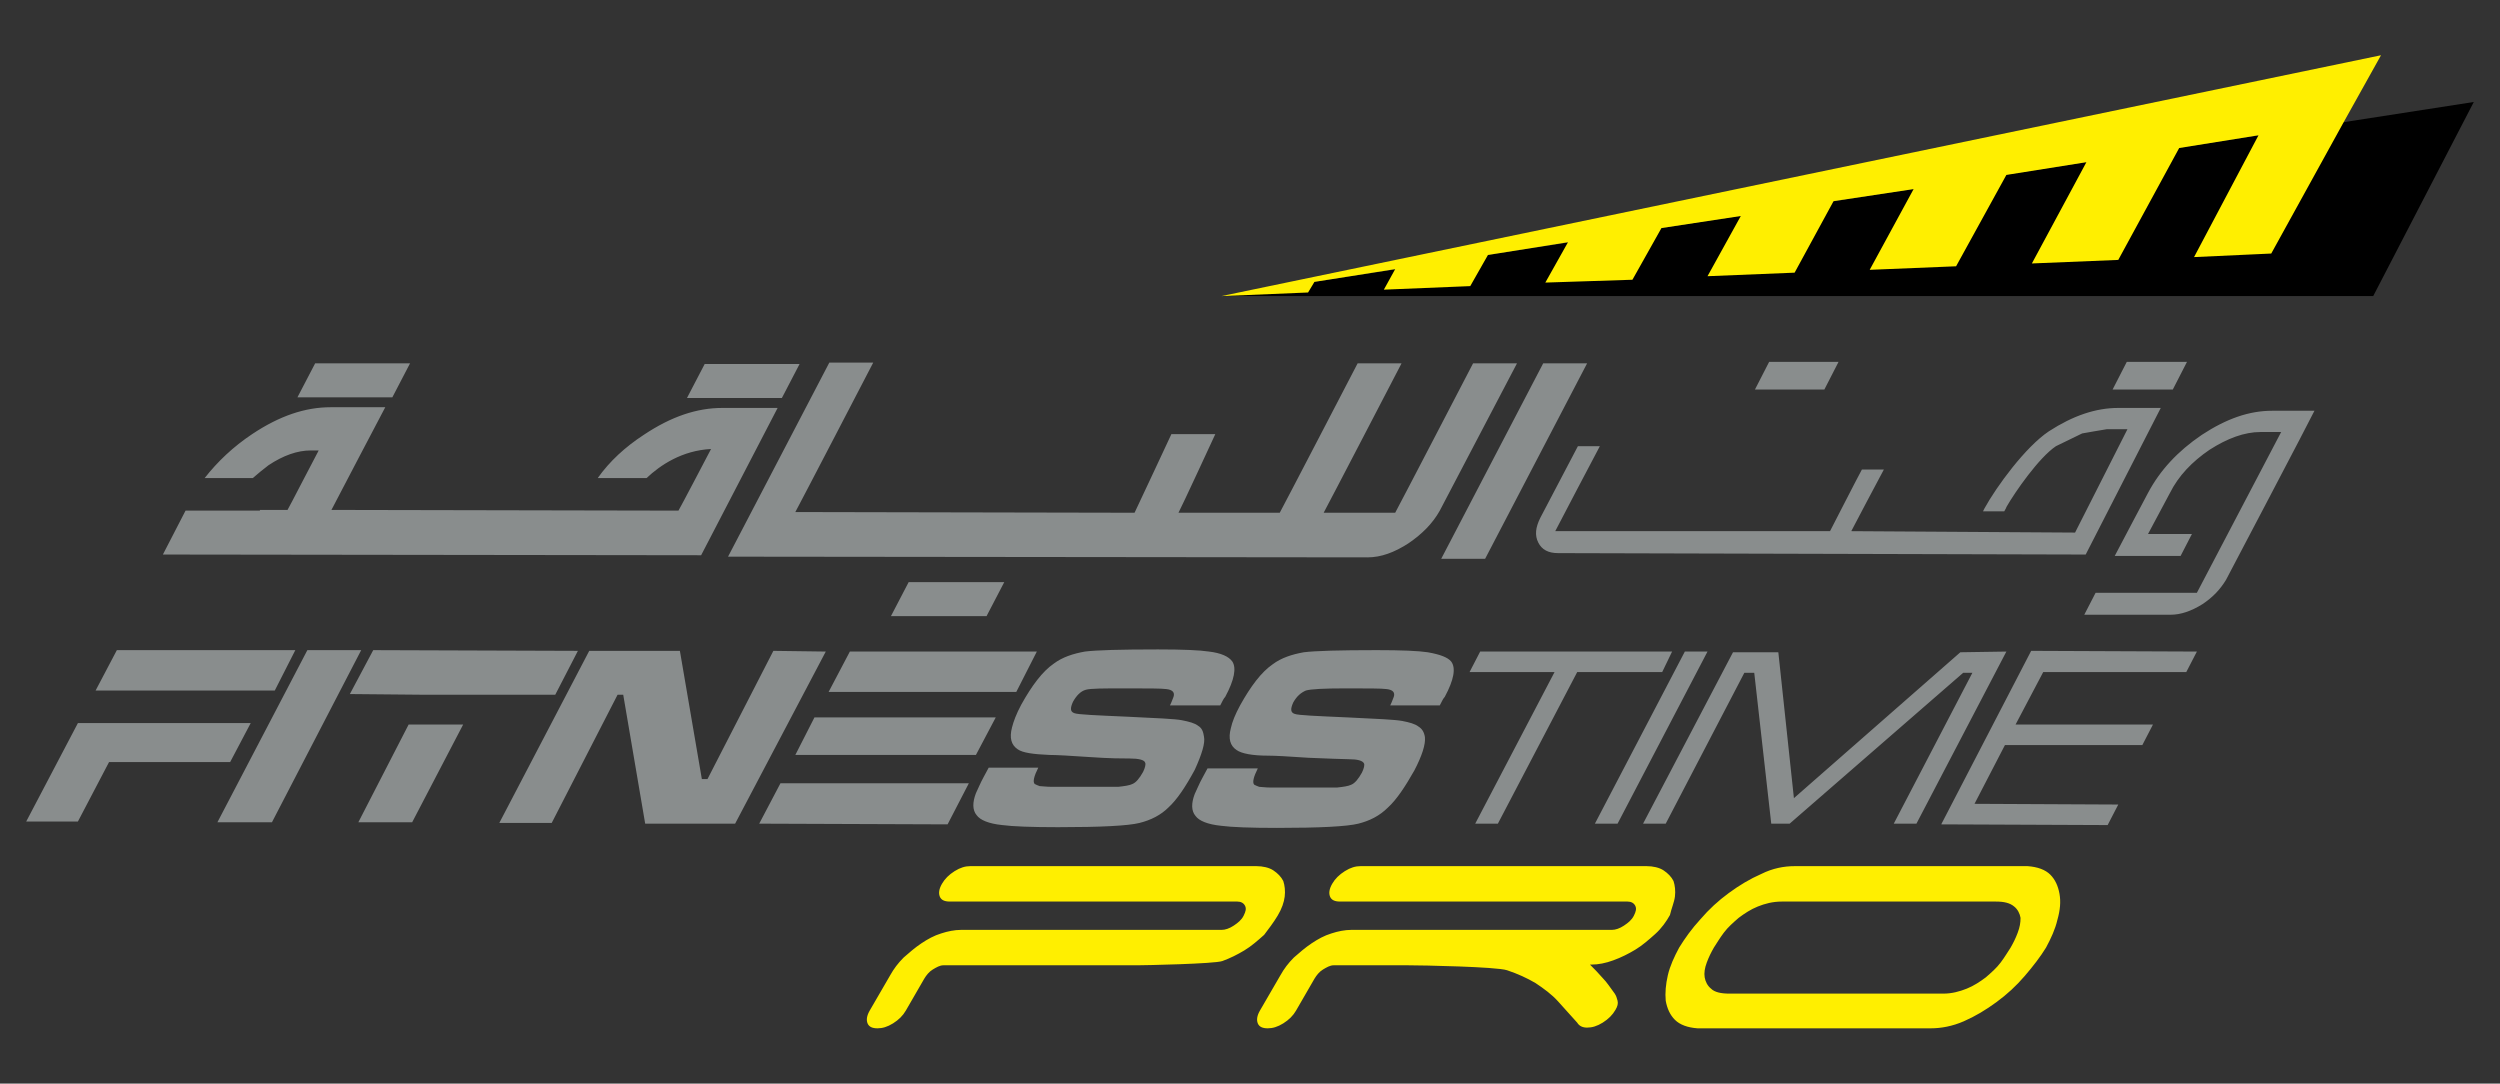 <?xml version="1.0" encoding="utf-8"?>
<!-- Generator: Adobe Illustrator 25.2.1, SVG Export Plug-In . SVG Version: 6.00 Build 0)  -->
<svg version="1.1" id="Layer_1" xmlns="http://www.w3.org/2000/svg" xmlns:xlink="http://www.w3.org/1999/xlink" x="0px" y="0px"
	 viewBox="0 0 353 153" style="enable-background:new 0 0 353 153;" xml:space="preserve">
<rect x="0" y="0" width="353" height="153" fill="#333333" stroke="none"/>
<style type="text/css">
	.st0{fill:#FFEF00;}
	.st1{fill:#898D8D;}
</style>
<g>
	<polygon points="172.7,41.8 172.6,41.8 335.1,41.8 349.3,14.4 	"/>
	<polygon class="st0" points="172.5,41.8 172.7,41.8 172.7,41.8 172.7,41.8 184.7,41.3 185.6,39.8 197,38 195.4,40.9 207.6,40.4 
		210.1,36 221.4,34.2 218.2,39.9 230.5,39.5 234.6,32.2 245.8,30.5 241.1,39 253.4,38.5 258.9,28.4 270.2,26.7 264,38.1 276.2,37.6 
		283.3,24.7 294.6,22.9 286.9,37.2 299.1,36.7 307.7,20.9 318.9,19.1 309.8,36.3 320.7,35.8 330.9,17.3 336.2,7.8 	"/>
	<path class="st0" d="M284.9,131.7c-0.3,0.8-0.6,1.4-1,2.1c-0.4,0.6-0.8,1.3-1.4,2.1c-0.6,0.8-1.3,1.4-2.1,2.1
		c-0.8,0.6-1.7,1.2-2.7,1.6c-1,0.4-2.1,0.7-3.3,0.7h-30.2c-1.2,0-2.1-0.2-2.6-0.7c-0.5-0.4-0.8-1-0.9-1.6c-0.1-0.6,0-1.3,0.3-2.1
		c0.3-0.8,0.6-1.4,1-2.1c0.4-0.6,0.8-1.3,1.4-2.1c0.6-0.8,1.3-1.4,2.1-2.1c0.8-0.6,1.7-1.2,2.7-1.6c1-0.4,2.1-0.7,3.4-0.7h30.2
		c1.2,0,2,0.2,2.6,0.7c0.5,0.4,0.8,1,0.9,1.6C285.3,130.3,285.2,130.9,284.9,131.7 M290.8,126.2c-0.2-1.1-0.6-2-1.3-2.7
		c-0.7-0.7-1.8-1.1-3.2-1.2h-32.9c-1.5,0-3.1,0.3-4.7,1.1c-1.6,0.7-3.1,1.6-4.6,2.7c-1.5,1.1-2.8,2.3-4,3.7c-1.2,1.3-2.2,2.7-3,4
		c-0.7,1.3-1.3,2.6-1.6,3.9c-0.3,1.3-0.4,2.5-0.3,3.6c0.2,1.1,0.6,2,1.3,2.7c0.7,0.7,1.8,1.1,3.2,1.2h32.9c1.5,0,3.1-0.3,4.7-1
		c1.6-0.7,3.1-1.6,4.6-2.7c1.5-1.1,2.8-2.3,4-3.7c1.2-1.4,2.2-2.7,3-4c0.7-1.3,1.3-2.6,1.6-3.9C290.9,128.5,291,127.3,290.8,126.2
		 M180.4,129.3c0.6-1,0.9-1.9,1-2.7c0.1-0.8,0-1.6-0.2-2.2c-0.3-0.6-0.8-1.1-1.4-1.5c-0.6-0.4-1.5-0.6-2.4-0.6h-40.4
		c-0.7,0-1.4,0.2-2.2,0.7c-0.8,0.5-1.4,1.1-1.8,1.8c-0.4,0.7-0.5,1.3-0.3,1.8c0.2,0.5,0.7,0.7,1.4,0.7h40.6c0.5,0,0.9,0.2,1.1,0.6
		c0.2,0.4,0.1,0.8-0.2,1.4c-0.3,0.6-0.8,1-1.4,1.4c-0.6,0.4-1.2,0.6-1.7,0.6h-36.8c-0.9,0-1.9,0.2-2.8,0.5c-1,0.3-1.9,0.8-2.8,1.4
		c-0.9,0.6-1.7,1.3-2.5,2c-0.8,0.8-1.4,1.6-1.9,2.5l-2.9,5c-0.4,0.7-0.5,1.3-0.3,1.8c0.2,0.5,0.7,0.7,1.4,0.7c0.7,0,1.4-0.2,2.2-0.7
		c0.8-0.5,1.4-1.1,1.8-1.8l2.6-4.5c0.3-0.5,0.7-1,1.2-1.3c0.5-0.3,1-0.6,1.5-0.6h27.4c1,0,10.9-0.2,12-0.6c1.1-0.4,2.1-0.9,3.1-1.5
		c1-0.6,1.9-1.4,2.8-2.2C179.1,131.2,179.8,130.3,180.4,129.3 M236.5,126.6c0.1-0.8,0-1.6-0.2-2.2c-0.3-0.6-0.8-1.1-1.4-1.5
		c-0.6-0.4-1.5-0.6-2.4-0.6h-40.4c-0.7,0-1.4,0.2-2.2,0.7c-0.8,0.5-1.4,1.1-1.8,1.8c-0.4,0.7-0.5,1.3-0.3,1.8
		c0.2,0.5,0.7,0.7,1.4,0.7h40.6c0.5,0,0.9,0.2,1.1,0.6c0.2,0.4,0.1,0.8-0.2,1.4c-0.3,0.6-0.8,1-1.4,1.4c-0.6,0.4-1.2,0.6-1.7,0.6
		h-36.8c-0.9,0-1.9,0.2-2.8,0.5c-1,0.3-1.9,0.8-2.8,1.4c-0.9,0.6-1.7,1.3-2.5,2c-0.8,0.8-1.4,1.6-1.9,2.5l-2.9,5
		c-0.4,0.7-0.5,1.3-0.3,1.8c0.2,0.5,0.7,0.7,1.4,0.7c0.7,0,1.4-0.2,2.2-0.7c0.8-0.5,1.4-1.1,1.8-1.8l2.6-4.5c0.3-0.5,0.7-1,1.2-1.3
		c0.5-0.3,1-0.6,1.5-0.6h10.5c1.9,0,12.5,0.2,14,0.7c1.5,0.5,2.8,1.1,4,1.8c1.2,0.8,2.3,1.6,3.2,2.6c0.9,1,1.8,2,2.7,3
		c0.3,0.5,0.8,0.7,1.4,0.7c0.7,0,1.4-0.2,2.2-0.7c0.8-0.5,1.4-1.1,1.8-1.8c0.3-0.5,0.4-0.9,0.3-1.3c-0.1-0.4-0.2-0.7-0.4-1
		c-0.6-0.8-1.1-1.6-1.7-2.2c-0.6-0.7-1.2-1.3-1.8-1.9h0.2c1,0,2-0.2,3.1-0.6c1.1-0.4,2.1-0.9,3.1-1.5c1-0.6,1.9-1.4,2.8-2.2
		c0.9-0.8,1.6-1.8,2.1-2.7C236,128.3,236.4,127.4,236.5,126.6"/>
	<path class="st1" d="M43.4,91.8l-12.7,24.3l7.7,0L51,91.8L43.4,91.8z M109.2,91.9L99.9,110h-0.8l-3.1-18.1l-12.8,0l-12.7,24.3
		l7.4,0l9.3-18.1h0.8l3.1,18.2l12.7,0L116.6,92L109.2,91.9z M50.6,116.1l7.6,0l7.2-13.8h-7.7L50.6,116.1z M170,104
		c-0.1-0.7-0.3-1.2-0.8-1.5c-0.5-0.4-1.3-0.6-2.3-0.8c-1-0.2-3.6-0.3-7.7-0.5c-4.5-0.2-7-0.3-7.5-0.5c-0.6-0.2-0.6-0.7-0.2-1.6
		c0.5-0.9,1.1-1.5,1.8-1.7c0.7-0.2,2.5-0.2,5.6-0.2c3.1,0,5.1,0,5.8,0.1c0.9,0.1,1.2,0.5,1,1.1c-0.1,0.2-0.2,0.6-0.5,1.2l7.1,0
		c0.3-0.6,0.5-1,0.7-1.2c1.3-2.4,1.6-4.1,1-5c-0.5-0.7-1.6-1.2-3.3-1.4c-1.3-0.2-3.7-0.3-7.2-0.3c-5.3,0-8.7,0.1-10.3,0.3
		c-1.7,0.3-3.2,0.8-4.4,1.7c-1.6,1.1-3.1,3.1-4.6,5.8c-0.7,1.3-1.1,2.4-1.3,3.2c-0.4,1.5-0.1,2.5,0.8,3.1c0.7,0.5,2.2,0.7,4.5,0.8
		c0.9,0,2.8,0.1,5.7,0.3c2.8,0.2,4.7,0.2,5.6,0.2c1.3,0,2.1,0.2,2.2,0.6c0.1,0.2,0,0.7-0.3,1.3c-0.5,0.9-1,1.5-1.5,1.7
		c-0.4,0.2-1.1,0.3-2,0.4c-0.5,0-2.3,0-5.4,0c-2.3,0-3.6,0-4,0c-0.8,0-1.4-0.1-1.7-0.1c-0.3-0.1-0.5-0.2-0.7-0.3
		c-0.3-0.3-0.1-1.1,0.5-2.3l-7,0l-0.7,1.3c-0.5,0.9-0.8,1.7-1.1,2.3c-0.5,1.3-0.5,2.4,0.1,3.1c0.5,0.7,1.7,1.2,3.6,1.4
		c1.5,0.2,4.2,0.3,7.9,0.3c6.1,0,9.9-0.2,11.5-0.6c1.6-0.4,3-1.1,4.1-2.2c1.2-1.1,2.4-2.9,3.7-5.3C169.7,106.5,170.2,104.9,170,104
		 M60.1,98.1h18.3l3.2-6.2l-28.9-0.1L49.4,98L60.1,98.1L60.1,98.1z M107.2,116.3l26.6,0.1l3-5.8h-26.6L107.2,116.3z M320.8,58
		c-3.2,0-6.4,1.1-9.9,3.4c-3.4,2.3-5.9,5-7.6,8.2c0,0-4.4,8.3-4.7,8.9l9.3,0l1.6-3.1c-0.6,0-6.2,0-6.2,0l3.1-5.8
		c1.2-2.4,3.1-4.4,5.6-6.1c2.5-1.6,4.9-2.5,7.2-2.5l2.9,0l-11.9,22.7c0,0-13.6,0-14.3,0l-1.6,3.1c0.7,0,12.2,0,12.2,0
		c1.4,0,2.9-0.5,4.5-1.5c1.5-1,2.5-2.1,3.3-3.4c0,0,12.2-23.2,12.5-23.9C326.1,58,320.8,58,320.8,58 M201.6,92.1
		c-1.3-0.2-3.7-0.3-7.2-0.3c-5.3,0-8.7,0.1-10.3,0.3c-1.7,0.3-3.2,0.8-4.4,1.7c-1.6,1.1-3.1,3.1-4.6,5.8c-0.7,1.3-1.1,2.3-1.3,3.2
		c-0.4,1.5-0.1,2.5,0.8,3.1c0.7,0.5,2.2,0.8,4.5,0.8c0.9,0,2.8,0.1,5.7,0.3c2.8,0.1,4.7,0.2,5.6,0.2c1.3,0,2,0.2,2.2,0.6
		c0.1,0.2,0,0.7-0.3,1.3c-0.5,0.9-1,1.5-1.5,1.7c-0.4,0.2-1.1,0.3-2,0.4c-0.5,0-2.3,0-5.4,0c-2.2,0-3.6,0-4,0
		c-0.8,0-1.3-0.1-1.6-0.1c-0.3-0.1-0.5-0.2-0.7-0.3c-0.3-0.3-0.1-1.1,0.5-2.3l-7.1,0l-0.7,1.3c-0.5,0.9-0.8,1.7-1.1,2.3
		c-0.5,1.3-0.5,2.4,0.1,3.1c0.5,0.7,1.7,1.2,3.6,1.4c1.5,0.2,4.2,0.3,7.9,0.3c6.1,0,9.9-0.2,11.5-0.6c1.6-0.4,3-1.1,4.2-2.3
		c1.2-1.1,2.4-2.9,3.7-5.2c1.1-2.1,1.6-3.7,1.5-4.7c-0.1-0.7-0.4-1.2-0.9-1.5c-0.5-0.4-1.3-0.6-2.3-0.8c-1.1-0.2-3.6-0.3-7.7-0.5
		c-4.5-0.2-7-0.3-7.5-0.5c-0.6-0.2-0.6-0.7-0.2-1.6c0.5-0.9,1.1-1.4,1.8-1.7c0.7-0.2,2.5-0.3,5.6-0.3c3.1,0,5.1,0,5.8,0.1
		c0.9,0.1,1.2,0.5,1,1.1c-0.1,0.2-0.2,0.6-0.5,1.2l7,0c0.3-0.6,0.5-1,0.7-1.2c1.3-2.4,1.6-4.1,0.9-5
		C204.4,92.8,203.3,92.4,201.6,92.1 M274.1,116.4l23.5,0.1l1.5-2.9l-20.3-0.1l4.3-8.3l19.4,0l1.5-2.9l-19.4,0l3.9-7.4l20.2,0
		l1.5-2.9l-23.4-0.1L274.1,116.4z M236.1,92L209,92l-1.5,2.9l12,0l-11.2,21.4l3.2,0l11.2-21.4l12,0L236.1,92z M276.8,92.1
		l-23.5,20.6l-2.2-20.6l-6.4,0L232,116.3l3.2,0l11.1-21.3h1.4l2.4,21.3l2.6,0l24.5-21.3h1.3l-11.1,21.3l3.2,0l12.7-24.3L276.8,92.1z
		 M237.9,92l-12.7,24.3l3.2,0L241.1,92L237.9,92z M308.8,51.1l-8.5,0l-2,3.9h8.5L308.8,51.1z M193.1,78.7c1.9,0,3.8-0.7,5.8-2
		c1.9-1.3,3.4-2.8,4.4-4.6l10.9-20.8l-6.2,0c0,0-10.6,20.4-11,21.1l-10.1,0c0.4-0.7,11-21.1,11-21.1l-6.2,0c0,0-10.6,20.4-11,21.1
		l-14.3,0c0.4-0.7,5.2-11.1,5.2-11.1l-6.2,0c0,0-4.9,10.5-5.2,11.1l-47.9-0.1c0.4-0.7,11-21.1,11-21.1l-6.2,0l-14.3,27.4L193.1,78.7
		z M146.4,92l-26.4,0l-3,5.7h26.5L146.4,92z M209.7,78.9l14.4-27.6l-6.2,0l-14.4,27.6L209.7,78.9z M259.6,51.1l-9.8,0l-2,3.9h9.8
		L259.6,51.1z M35.4,102.1l-17.1,0H11L3.7,116l7.3,0l4.4-8.4l17.1,0L35.4,102.1z M222.8,63c-0.9,1.7-5.3,10.1-5.3,10.1
		c-0.7,1.4-0.8,2.5-0.3,3.5c0.5,1,1.4,1.5,2.8,1.5c0,0,73.8,0.2,74.5,0.2l10.6-20.7h-6c-3.2,0-6.4,1.1-9.8,3.3
		c-3.3,2.2-7.4,7.8-9.1,10.9c0,0-0.1,0.2-0.2,0.4l3,0c0.1-0.2,0.3-0.5,0.3-0.6c1.2-2.1,4.6-7,7-8.6c0,0,3.7-1.8,3.7-1.8
		c0,0,3.4-0.6,3.5-0.6l2.9,0l-7.4,14.6L261.4,75c0,0,4.2-8,4.6-8.7h-3.1c-0.4,0.7-4.5,8.7-4.5,8.7L219.6,75c0,0,5.9-11.3,6.3-12
		L222.8,63z M112.3,106.6h7.2l0,0l11.3,0h7l2.8-5.3H115L112.3,106.6z M41.7,91.8l-25.2,0l-3,5.7h25.3L41.7,91.8z M109.8,57.6l-7.8,0
		c-3.6,0-7.2,1.2-11.1,3.8c-2.6,1.7-4.8,3.7-6.5,6.1h6.9c1.9-1.8,5-3.9,9.1-4.1c-0.1,0.2-4.4,8.4-4.6,8.7c-0.4,0-47.9-0.1-49-0.1
		c0.5-1,7.6-14.5,7.6-14.5l-7.7,0c-3.6,0-7.2,1.2-11.1,3.8c-2.7,1.8-4.9,3.9-6.7,6.2h6.8c0.7-0.6,1.4-1.2,2.2-1.8
		c2.1-1.4,4.1-2.1,6-2.1c0,0,0.6,0,1.1,0c-0.5,0.9-4.2,8.1-4.4,8.4h-3.9v0.1H26.2L23,78.3l76,0.1L109.8,57.6z M128.3,82.2l-2.5,4.8
		h1.5l0,0h12l2.5-4.8l-8.8,0l0,0L128.3,82.2z M97.4,56.2l13,0l2.5-4.8h-8.7v0l-4.7,0L97,56.2L97.4,56.2L97.4,56.2z M44.6,56.1
		l10.8,0l2.5-4.8l-8.7,0v0l-4.7,0l-2.5,4.8L44.6,56.1L44.6,56.1z"/>
</g>
</svg>
